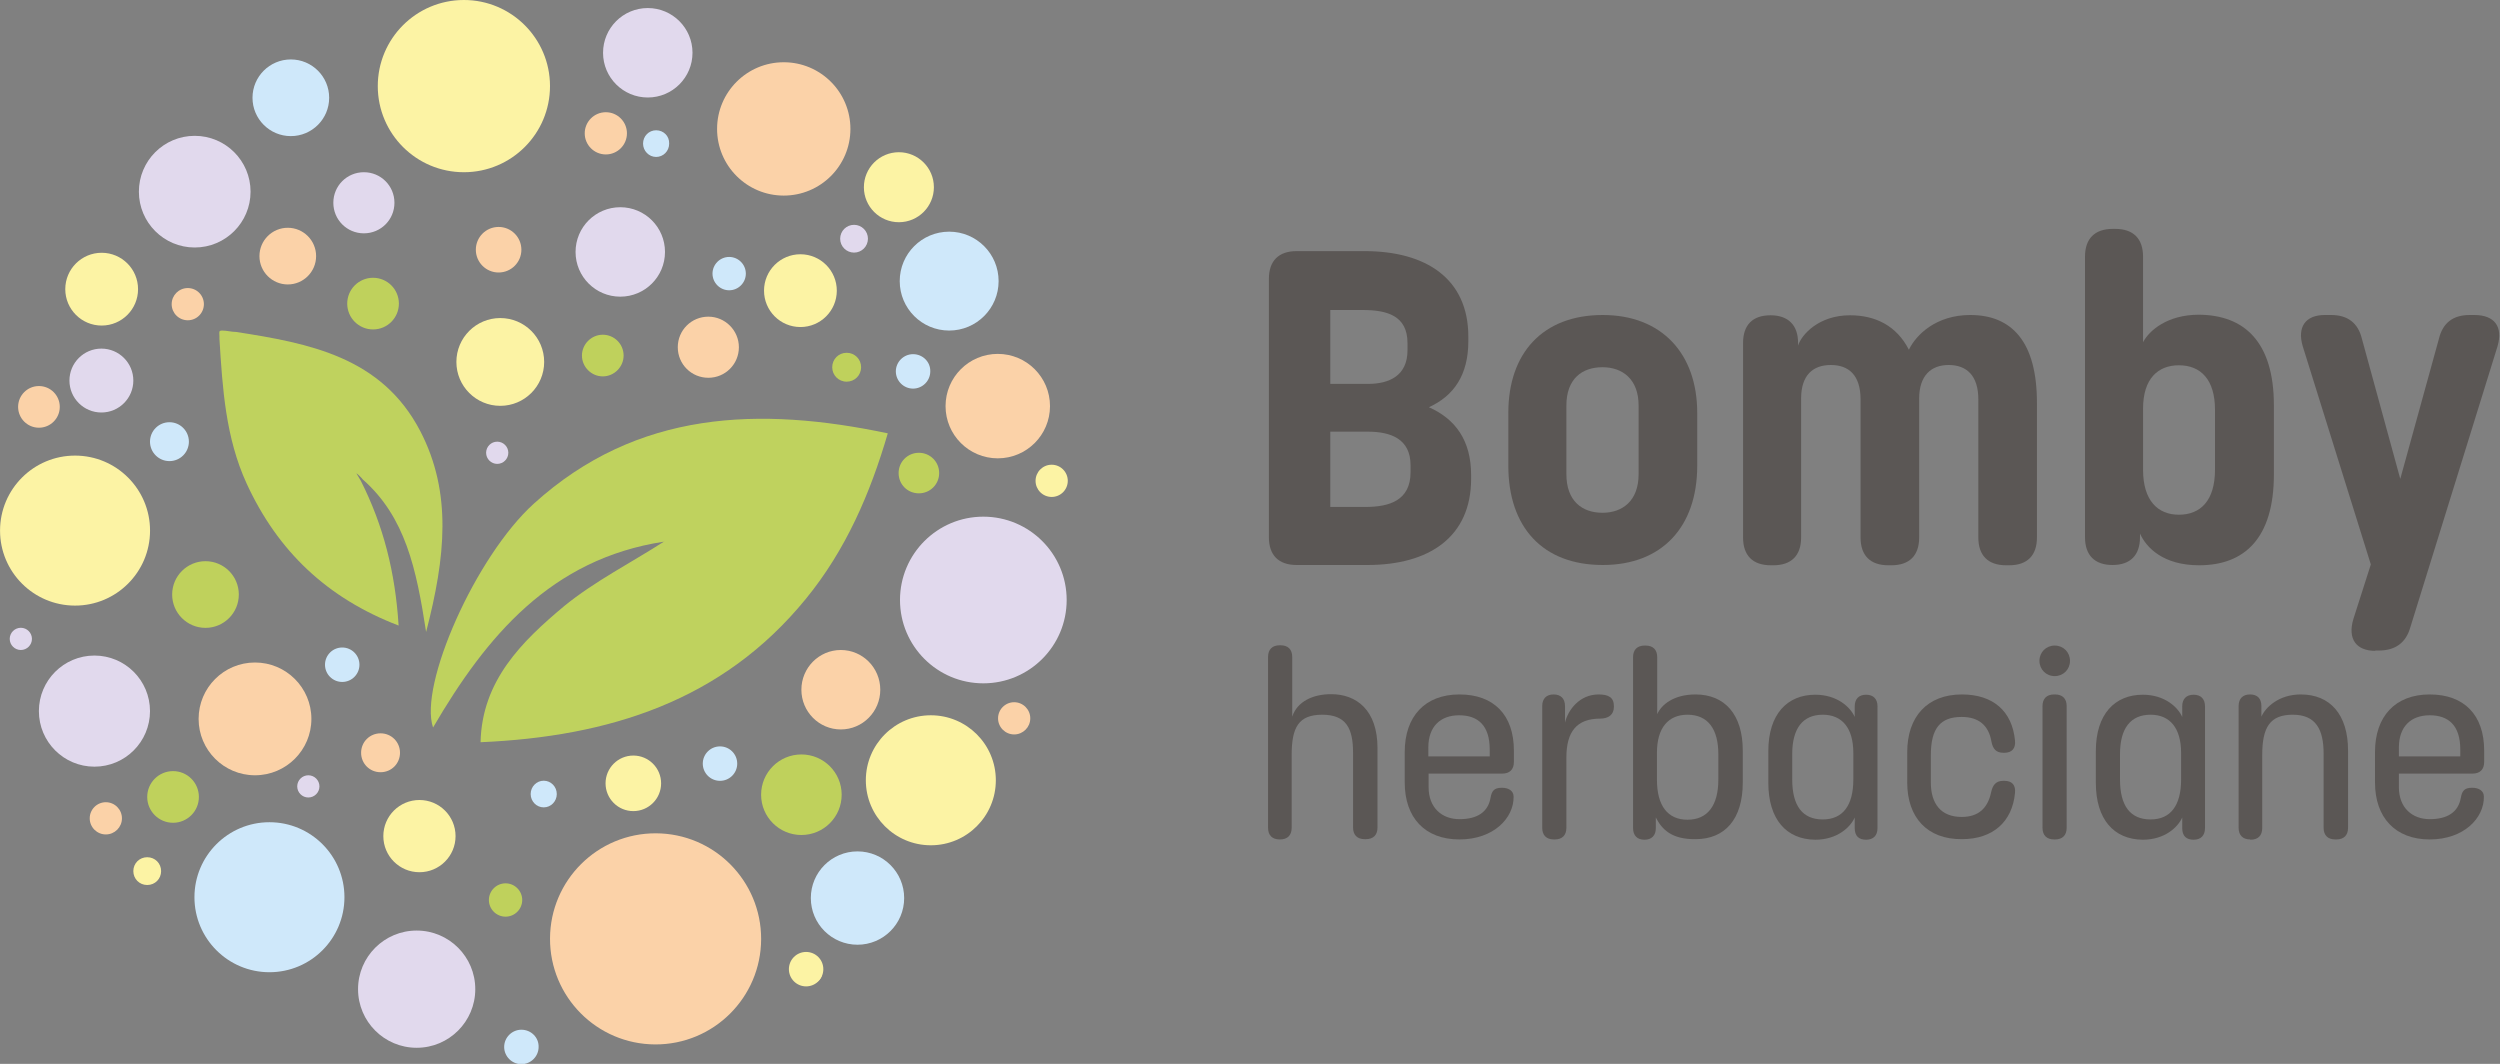 <svg xmlns="http://www.w3.org/2000/svg" xmlns:xlink="http://www.w3.org/1999/xlink" x="0px" y="0px" viewBox="0 0 900 383" style="enable-background:new 0 0 900 383;" xml:space="preserve"><rect x="0" y="0" width="900" height="383" fill="#808080" stroke="none"/><style type="text/css">	.st0{enable-background:new    ;}	.st1{fill-rule:evenodd;clip-rule:evenodd;fill:#FBD2A8;}	.st2{fill:none;stroke:#2B2826;stroke-width:0;stroke-miterlimit:100;}	.st3{fill-rule:evenodd;clip-rule:evenodd;fill:#BFD15C;}	.st4{fill-rule:evenodd;clip-rule:evenodd;fill:#FCF3A4;}	.st5{fill-rule:evenodd;clip-rule:evenodd;fill:#CFE8FA;}	.st6{fill-rule:evenodd;clip-rule:evenodd;fill:#E1D9ED;}	.st7{fill:#BFD25E;}	.st8{fill:#5B5755;}</style><g id="Elipsa_2_kopia_103_00000161593863295503544410000001358432718460378539_" class="st0">	<g id="Elipsa_2_kopia_103">		<g>			<ellipse class="st1" cx="292" cy="350.1" rx="4" ry="4"></ellipse>		</g>		<g>			<ellipse class="st2" cx="292" cy="350.1" rx="4" ry="4"></ellipse>		</g>	</g></g><g id="Elipsa_2_kopia_98_00000112626417155420713530000009531654677562109607_" class="st0">	<g id="Elipsa_2_kopia_98">		<g>			<ellipse class="st1" cx="218.1" cy="48" rx="7.6" ry="7.6"></ellipse>		</g>	</g></g><g id="Elipsa_2_kopia_97_00000114787842005126106660000011171633387636716967_" class="st0">	<g id="Elipsa_2_kopia_97">		<g>							<ellipse transform="matrix(1 -2.242791e-03 2.242791e-03 1 -0.245 0.152)" class="st1" cx="67.6" cy="109.5" rx="5.8" ry="5.8"></ellipse>		</g>	</g></g><g id="Elipsa_2_kopia_96_00000131358186332442490540000013070980639797864834_" class="st0">	<g id="Elipsa_2_kopia_96">		<g>			<path class="st1" d="M38.1,288.8c-3.2,0-5.8,2.6-5.8,5.8c0,3.2,2.6,5.8,5.8,5.8c3.2,0,5.8-2.6,5.8-5.8    C43.9,291.4,41.3,288.8,38.1,288.8z"></path>		</g>	</g></g><g id="Elipsa_2_kopia_95_00000157290823683498172600000017005453020405644988_" class="st0">	<g id="Elipsa_2_kopia_95">		<g>			<path class="st1" d="M365.1,252.8c-3.2,0-5.8,2.6-5.8,5.8c0,3.2,2.6,5.8,5.8,5.8c3.2,0,5.8-2.6,5.8-5.8    C370.9,255.4,368.3,252.8,365.1,252.8z"></path>		</g>	</g></g><g id="Elipsa_2_kopia_93_00000160179764404505929220000017915935418841072311_" class="st0">	<g id="Elipsa_2_kopia_93">		<g>							<ellipse transform="matrix(1.322245e-03 -1 1 1.322245e-03 -132.499 160.282)" class="st1" cx="14" cy="146.5" rx="7.5" ry="7.5"></ellipse>		</g>	</g></g><g id="Elipsa_2_kopia_84_00000064351447835825856540000000618756776556378246_" class="st0">	<g id="Elipsa_2_kopia_84">		<g>							<ellipse transform="matrix(1 -1.629125e-03 1.629125e-03 1 -0.146 0.293)" class="st1" cx="179.5" cy="89.9" rx="8.2" ry="8.2"></ellipse>		</g>	</g></g><g id="Elipsa_2_kopia_83_00000052785161349630867000000013040426140972730254_" class="st0">	<g id="Elipsa_2_kopia_83">		<g>							<ellipse transform="matrix(1 -1.051215e-03 1.051215e-03 1 -0.261 0.318)" class="st1" cx="302.7" cy="248.3" rx="14.2" ry="14.3"></ellipse>		</g>	</g></g><g id="Elipsa_2_kopia_81_00000163042722254625661030000000654351838574965668_" class="st0">	<g id="Elipsa_2_kopia_81">		<g>			<ellipse class="st1" cx="103.6" cy="92.2" rx="10.2" ry="10.2"></ellipse>		</g>	</g></g><g id="Elipsa_2_kopia_120_00000073693229777009489090000014216345860640522629_" class="st0">	<g id="Elipsa_2_kopia_120">		<g>			<path class="st1" d="M137,264c-3.9,0-7,3.1-7,7s3.1,7,7,7s7-3.1,7-7S140.9,264,137,264z"></path>		</g>	</g></g><g id="Elipsa_2_kopia_80_00000138563200040498772660000013085632888770132915_" class="st0">	<g id="Elipsa_2_kopia_80">		<g>			<ellipse class="st1" cx="359.2" cy="146.2" rx="18.8" ry="18.8"></ellipse>		</g>	</g></g><g id="Elipsa_2_kopia_79_00000152951282572575650230000005097833565109881253_" class="st0">	<g id="Elipsa_2_kopia_79">		<g>							<ellipse transform="matrix(1.184995e-03 -1 1 1.184995e-03 235.417 328.556)" class="st1" cx="282.2" cy="46.4" rx="24" ry="24"></ellipse>		</g>	</g></g><g id="Elipsa_2_kopia_78_00000030452711752093488910000002928092955644208514_" class="st0">	<g id="Elipsa_2_kopia_78">		<g>							<ellipse transform="matrix(3.508504e-03 -1 1 3.508504e-03 -102.819 572.807)" class="st1" cx="236" cy="338" rx="38" ry="38"></ellipse>		</g>	</g></g><g id="Elipsa_2_kopia_77_00000011032500145818297370000018023735184748978619_" class="st0">	<g id="Elipsa_2_kopia_77">		<g>			<ellipse class="st1" cx="91.8" cy="258.8" rx="20.3" ry="20.3"></ellipse>		</g>	</g></g><g id="Elipsa_2_kopia_76_00000126318414211681050680000006026089388003270536_" class="st0">	<g id="Elipsa_2_kopia_76">		<g>			<path class="st1" d="M255,114c-6.1,0-11,4.9-11,11c0,6.1,4.9,11,11,11c6.1,0,11-4.9,11-11C266,119,261.1,114,255,114z"></path>		</g>	</g></g><g id="Elipsa_2_kopia_92_00000057106453254168298270000002365747959083964326_" class="st0">	<g id="Elipsa_2_kopia_92">		<g>			<ellipse class="st3" cx="134.3" cy="109.3" rx="9.3" ry="9.3"></ellipse>		</g>	</g></g><g id="Elipsa_2_kopia_91_00000011716345976868075840000017692684017517271224_" class="st0">	<g id="Elipsa_2_kopia_91">		<g>			<path class="st3" d="M182,318c-3.3,0-6,2.7-6,6s2.7,6,6,6c3.3,0,6-2.7,6-6S185.3,318,182,318z"></path>		</g>	</g></g><g id="Elipsa_2_kopia_90_00000119108737759117907460000002843174132495258017_" class="st0">	<g id="Elipsa_2_kopia_90">		<g>			<path class="st3" d="M330.8,163c-4,0-7.3,3.2-7.3,7.3s3.2,7.3,7.3,7.3c4,0,7.3-3.2,7.3-7.3S334.8,163,330.8,163z"></path>		</g>	</g></g><g id="Elipsa_2_kopia_122_00000099658352846053988850000000496470328075233180_" class="st0">	<g id="Elipsa_2_kopia_122">		<g>			<path class="st3" d="M304.8,127c-2.9,0-5.2,2.3-5.2,5.2c0,2.9,2.3,5.2,5.2,5.2s5.2-2.3,5.2-5.2C310,129.3,307.7,127,304.8,127z"></path>		</g>	</g></g><g id="Elipsa_2_kopia_89_00000126301303251228786390000015057651331870366114_" class="st0">	<g id="Elipsa_2_kopia_89">		<g>							<ellipse transform="matrix(1 -1.437181e-03 1.437181e-03 1 -0.412 8.990011e-02)" class="st3" cx="62.3" cy="286.9" rx="9.3" ry="9.3"></ellipse>		</g>	</g></g><g id="Elipsa_2_kopia_88_00000121264949079361749370000012411722379477418651_" class="st0">	<g id="Elipsa_2_kopia_88">		<g>			<ellipse class="st3" cx="288.5" cy="286.1" rx="14.5" ry="14.5"></ellipse>		</g>	</g></g><g id="Elipsa_2_kopia_87_00000152236875677659036080000012422726306019438255_" class="st0">	<g id="Elipsa_2_kopia_87">		<g>			<ellipse transform="matrix(1.111435e-03 -1 1 1.111435e-03 -140.105 287.793)" class="st3" cx="74" cy="214" rx="12" ry="12"></ellipse>		</g>	</g></g><g id="Elipsa_2_kopia_85_00000151509494653017809840000012410801977972141482_" class="st0">	<g id="Elipsa_2_kopia_85">		<g>			<path class="st3" d="M217,120.5c-4.1,0-7.5,3.4-7.5,7.5c0,4.1,3.4,7.5,7.5,7.5c4.1,0,7.5-3.4,7.5-7.5    C224.5,123.8,221.1,120.5,217,120.5z"></path>		</g>	</g></g><g id="Elipsa_2_kopia_117_00000007403706647580084750000008384308276700342180_" class="st0">	<g id="Elipsa_2_kopia_117">		<g>							<ellipse transform="matrix(1 -1.295707e-03 1.295707e-03 1 -4.005011e-02 0.216)" class="st4" cx="167" cy="31" rx="31" ry="31"></ellipse>		</g>	</g></g><g id="Elipsa_2_kopia_116_00000116958413287460473950000012597993424155852182_" class="st0">	<g id="Elipsa_2_kopia_116">		<g>			<ellipse transform="matrix(1.478999e-03 -1 1 1.478999e-03 -164.024 217.733)" class="st4" cx="27" cy="191" rx="27" ry="27"></ellipse>		</g>	</g></g><g id="Elipsa_2_kopia_115_00000057108922485769379760000001584782227964542595_" class="st0">	<g id="Elipsa_2_kopia_115">		<g>			<ellipse class="st4" cx="180.1" cy="130.3" rx="15.8" ry="15.8"></ellipse>		</g>	</g></g><g id="Elipsa_2_kopia_119_00000011736983896912033810000016748779148220472961_" class="st0">	<g id="Elipsa_2_kopia_119">		<g>			<ellipse class="st4" cx="151" cy="301" rx="13" ry="13"></ellipse>		</g>	</g></g><g id="Elipsa_2_kopia_114_00000087376609345215669910000016538234423695125646_" class="st0">	<g id="Elipsa_2_kopia_114">		<g>			<ellipse class="st4" cx="335.1" cy="280.9" rx="23.4" ry="23.4"></ellipse>		</g>	</g></g><g id="Elipsa_2_kopia_109_00000133529658577656457540000012405261451775766199_" class="st0">	<g id="Elipsa_2_kopia_109">		<g>			<path class="st4" d="M53,308.6c-2.8,0-5,2.2-5,5c0,2.8,2.2,5,5,5c2.8,0,5-2.2,5-5C58,310.8,55.8,308.6,53,308.6z"></path>		</g>	</g></g><g id="Elipsa_2_kopia_94_00000112620279089768649690000012698950132842505911_" class="st0">	<g id="Elipsa_2_kopia_94">		<g>							<ellipse transform="matrix(1 -2.283742e-03 2.283742e-03 1 -0.394 0.865)" class="st4" cx="378.6" cy="173.1" rx="5.8" ry="5.8"></ellipse>		</g>	</g></g><g id="Elipsa_2_kopia_72_00000034780813839007408780000017802319729824514701_" class="st0">	<g id="Elipsa_2_kopia_72">		<g>							<ellipse transform="matrix(2.000274e-03 -1 1 2.000274e-03 182.974 392.524)" class="st4" cx="288.1" cy="104.6" rx="13.1" ry="13.1"></ellipse>		</g>	</g></g><g id="Elipsa_2_kopia_71_00000083067874460574199900000018118866750449442980_" class="st0">	<g id="Elipsa_2_kopia_71">		<g>			<ellipse class="st4" cx="36.6" cy="104.1" rx="13.1" ry="13.1"></ellipse>		</g>	</g></g><g id="Elipsa_2_kopia_70_00000082334997368017342570000010164147821154486676_" class="st0">	<g id="Elipsa_2_kopia_70">		<g>							<ellipse transform="matrix(1 -2.016435e-03 2.016435e-03 1 -0.135 0.653)" class="st4" cx="323.6" cy="67.4" rx="12.6" ry="12.6"></ellipse>		</g>	</g></g><g id="Elipsa_2_kopia_68_00000143598914552495560450000010299534432454411411_" class="st0">	<g id="Elipsa_2_kopia_68">		<g>			<ellipse class="st4" cx="290.2" cy="348.9" rx="6.2" ry="6.2"></ellipse>		</g>	</g></g><g id="Elipsa_2_kopia_62_00000138537587935025645920000014808588572385665970_" class="st0">	<g id="Elipsa_2_kopia_62">		<g>			<ellipse transform="matrix(1 -1.351733e-03 1.351733e-03 1 -0.381 0.308)" class="st4" cx="228" cy="282" rx="10" ry="10"></ellipse>		</g>	</g></g><g id="Elipsa_2_kopia_75_00000157987125810677279440000003550218735531141770_" class="st0">	<g id="Elipsa_2_kopia_75">		<g>			<path class="st5" d="M236.2,46.9c-2.6,0-4.7,2.1-4.7,4.8c0,2.6,2.1,4.8,4.7,4.8c2.6,0,4.7-2.1,4.7-4.8    C241,49,238.9,46.9,236.2,46.9z"></path>		</g>	</g></g><g id="Elipsa_2_kopia_74_00000169516981238378744860000000725509460262685336_" class="st0">	<g id="Elipsa_2_kopia_74">		<g>							<ellipse transform="matrix(1.004811e-03 -1 1 1.004811e-03 -90.255 481.268)" class="st5" cx="195.7" cy="285.8" rx="4.8" ry="4.7"></ellipse>		</g>	</g></g><g id="Elipsa_2_kopia_73_00000152956857831477647000000000519225800275291031_" class="st0">	<g id="Elipsa_2_kopia_73">		<g>			<path class="st5" d="M262.5,92.5c-3.3,0-6,2.7-6,6c0,3.3,2.7,6,6,6s6-2.7,6-6C268.5,95.2,265.8,92.5,262.5,92.5z"></path>		</g>	</g></g><g id="Elipsa_2_kopia_69_00000024708516137526405320000010536771744261852062_" class="st0">	<g id="Elipsa_2_kopia_69">		<g>			<path class="st5" d="M328.7,127.5c-3.4,0-6.2,2.8-6.2,6.2c0,3.4,2.8,6.2,6.2,6.2c3.4,0,6.2-2.8,6.2-6.2    C335,130.3,332.2,127.5,328.7,127.5z"></path>		</g>	</g></g><g id="Elipsa_2_kopia_67_00000162354677364403391630000015749878010938608292_" class="st0">	<g id="Elipsa_2_kopia_67">		<g>			<ellipse class="st5" cx="123.2" cy="239.3" rx="6.2" ry="6.2"></ellipse>		</g>	</g></g><g id="Elipsa_2_kopia_66_00000132051260405132123920000008919212141288535691_" class="st0">	<g id="Elipsa_2_kopia_66">		<g>			<ellipse class="st5" cx="259.2" cy="274.9" rx="6.2" ry="6.2"></ellipse>		</g>	</g></g><g id="Elipsa_2_kopia_65_00000119823621273670403100000007103030066107832245_" class="st0">	<g id="Elipsa_2_kopia_65">		<g>			<path class="st5" d="M187.7,370.7c-3.4,0-6.2,2.8-6.2,6.2c0,3.4,2.8,6.2,6.2,6.2c3.4,0,6.2-2.8,6.2-6.2    C194,373.5,191.2,370.7,187.7,370.7z"></path>		</g>	</g></g><g id="Elipsa_2_kopia_64_00000091720684279280238380000000315685476307398281_" class="st0">	<g id="Elipsa_2_kopia_64">		<g>			<ellipse class="st5" cx="104.7" cy="35.2" rx="13.8" ry="13.8"></ellipse>		</g>	</g></g><g id="Elipsa_2_kopia_63_00000013904682520162759470000008006138510242321541_" class="st0">	<g id="Elipsa_2_kopia_63">		<g>			<ellipse class="st5" cx="97" cy="323" rx="27" ry="27"></ellipse>		</g>	</g></g><g id="Elipsa_2_kopia_61_00000079462390590370503510000008846373617410083766_" class="st0">	<g id="Elipsa_2_kopia_61">		<g>			<ellipse transform="matrix(1 -1.901675e-03 1.901675e-03 1 -0.302 0.116)" class="st5" cx="61" cy="159" rx="7" ry="7"></ellipse>		</g>	</g></g><g id="Elipsa_2_kopia_60_00000055693544188809126230000010163116888007714719_" class="st0">	<g id="Elipsa_2_kopia_60">		<g>			<ellipse class="st5" cx="308.7" cy="323.3" rx="16.8" ry="16.8"></ellipse>		</g>	</g></g><g id="Elipsa_2_kopia_59_00000057141435249447451930000009757154935232624550_" class="st0">	<g id="Elipsa_2_kopia_59">		<g>			<ellipse class="st5" cx="341.7" cy="101.2" rx="17.8" ry="17.8"></ellipse>		</g>	</g></g><g id="Elipsa_2_kopia_113_00000108271038201192996450000013455799290439257219_" class="st0">	<g id="Elipsa_2_kopia_113">		<g>							<ellipse transform="matrix(1 -1.672708e-03 1.672708e-03 1 -3.142597e-02 0.39)" class="st6" cx="233.2" cy="19" rx="16.1" ry="16.1"></ellipse>		</g>	</g></g><g id="Elipsa_2_kopia_112_00000163031956884146915950000005418805491266776984_" class="st0">	<g id="Elipsa_2_kopia_112">		<g>			<ellipse class="st6" cx="150" cy="356.1" rx="21.1" ry="21.1"></ellipse>		</g>	</g></g><g id="Elipsa_2_kopia_111_00000119090290950701389300000013418011498969869240_" class="st0">	<g id="Elipsa_2_kopia_111">		<g>			<ellipse class="st6" cx="354" cy="216" rx="30" ry="30"></ellipse>		</g>	</g></g><g id="Elipsa_2_kopia_110_00000132774881572673624560000003261151726076059570_" class="st0">	<g id="Elipsa_2_kopia_110">		<g>			<path class="st6" d="M131,62c-6.1,0-11,4.9-11,11c0,6.1,4.9,11,11,11c6.1,0,11-4.9,11-11C142,66.9,137.1,62,131,62z"></path>		</g>	</g></g><g id="Elipsa_2_kopia_108_00000014635083804399701320000004069377530262604467_" class="st0">	<g id="Elipsa_2_kopia_108">		<g>							<ellipse transform="matrix(2.660325e-03 -1 1 2.660325e-03 220.74 393.21)" class="st6" cx="307.5" cy="85.9" rx="5" ry="5"></ellipse>		</g>	</g></g><g id="Elipsa_2_kopia_107_00000132779016824056701480000007190113358734456209_" class="st0">	<g id="Elipsa_2_kopia_107">		<g>			<path class="st6" d="M179,159c-2.2,0-4,1.8-4,4c0,2.2,1.8,4,4,4c2.2,0,4-1.8,4-4C183,160.8,181.2,159,179,159z"></path>		</g>	</g></g><g id="Elipsa_2_kopia_105_00000022555388906319039060000014773275700980328880_" class="st0">	<g id="Elipsa_2_kopia_105">		<g>			<path class="st6" d="M7.5,226c-2.2,0-4,1.8-4,4c0,2.2,1.8,4,4,4c2.2,0,4-1.8,4-4C11.5,227.8,9.7,226,7.5,226z"></path>		</g>	</g></g><g id="Elipsa_2_kopia_104_00000081612304531109646610000007636428870161560193_" class="st0">	<g id="Elipsa_2_kopia_104">		<g>			<path class="st6" d="M111,279.1c-2.2,0-4,1.8-4,4s1.8,4,4,4c2.2,0,4-1.8,4-4S113.2,279.1,111,279.1z"></path>		</g>	</g></g><g id="Elipsa_2_kopia_102_00000015343819378155772030000009642950864984991632_" class="st0">	<g id="Elipsa_2_kopia_102">		<g>			<ellipse class="st6" cx="70.1" cy="69" rx="20.1" ry="20.1"></ellipse>		</g>	</g></g><g id="Elipsa_2_kopia_101_00000039101218694688449670000010025933034879347373_" class="st0">	<g id="Elipsa_2_kopia_101">		<g>			<ellipse class="st6" cx="34" cy="256" rx="20" ry="20"></ellipse>		</g>	</g></g><g id="Elipsa_2_kopia_100_00000092428504573115084810000004844825532027221913_" class="st0">	<g id="Elipsa_2_kopia_100">		<g>			<ellipse class="st6" cx="36.5" cy="137" rx="11.5" ry="11.5"></ellipse>		</g>	</g></g><g id="Elipsa_2_kopia_99_00000172401779793692371000000006319105474610090627_" class="st0">	<g id="Elipsa_2_kopia_99">		<g>			<ellipse class="st6" cx="223.3" cy="90.7" rx="16.1" ry="16.1"></ellipse>		</g>	</g></g><g id="Warstwa_9_xA0_Obraz_00000110457956812831708490000002342995552060380843_">	<g>		<path class="st7" d="M239,195c-40.6,6.2-63.9,34-83.1,66.9c-5.2-15.1,15.2-61.5,36.3-80.6c37.2-33.7,81.3-35,127.4-25.3   c-6.3,21.6-15.1,42-29.5,59.6c-30,36.8-71,49.6-117.1,51.6c0.5-22.2,14.9-36.3,30.1-49C214,209.3,227,202.7,239,195   C239.4,194.9,239.8,194.7,239,195C239.7,194.5,239.3,194.7,239,195z"></path>		<path class="st7" d="M129.9,173.1c8.1,16,12.4,32.9,13.6,52.1c-25.8-9.9-43.5-26.8-54.7-51.1c-7.6-16.6-8.7-34.3-9.8-52.1   c0-0.3,0-0.7,0-1c0-1.4-0.4-2,1-2c1.7,0,3.3,0.5,5,0.5c26.4,4.1,52.4,9,66.3,35.7c11.5,22.2,9.1,45.3,2.1,72.3   c-3.5-22.8-7.5-41.4-22.8-54.9c-0.5-0.6-0.3-0.4-1.3-1.4c-0.3-0.2-0.7-0.7-1-0.8"></path>	</g></g><g id="Logotyp">	<g>		<path class="st8" d="M466.8,203.4c-6.5,0-10-3.5-10-10v-93c0-6.5,3.5-10,10-10h24.4c22.3,0,37.4,10,37.4,30.8v1.6   c0,12.2-5.2,19.7-14.2,23.8c9.5,4.2,15.2,11.9,15.2,24.4v1.4c0,20.9-15.1,31-37.3,31H466.8z M478.9,138.2h13.6   c7.7,0,14.2-3,14.2-12.1v-2.6c0-9.9-7.4-11.9-16.2-11.9h-11.6V138.2z M478.9,182.5h12.7c8.5,0,16.2-2.3,16.2-12.5v-2.5   c0-9.5-7.1-12.1-15.4-12.1h-13.5V182.5z"></path>		<path class="st8" d="M543,167.7v-19.1c0-21.4,12.3-35.2,34-35.2c21.2,0,34,13.9,34,35.2v19.1c0,22-12.7,35.7-34,35.7   C555.3,203.4,543,189.7,543,167.7z M589.9,170.7V146c0-9.5-5.8-13.8-13-13.8c-7.4,0-13,4.2-13,13.8v24.7c0,9.7,5.7,13.9,13,13.9   C584,184.6,589.9,180.4,589.9,170.7z"></path>		<path class="st8" d="M709.3,113.4c15.1,0,24,9.8,24,31.6v48.5c0,6.5-3.5,10-10,10h-1.1c-6.5,0-10-3.5-10-10v-49.7   c0-8.6-4.2-12.4-10.7-12.4c-6.3,0-10.6,3.8-10.6,12.1v50c0,6.5-3.5,10-10,10h-1.1c-6.5,0-10-3.5-10-10v-49.7   c0-8.9-4.4-12.4-10.7-12.4c-6.4,0-10.7,3.6-10.7,12.1v50c0,6.5-3.5,10-10,10h-0.9c-6.5,0-10-3.5-10-10v-70c0-6.5,3.4-10,9.9-10   c6.3,0,9.9,3.5,9.9,9.9v1c1.3-4,7.5-10.9,18.7-10.9c9.2,0,16.8,3.8,21.2,12.4C689.8,120.5,697,113.4,709.3,113.4L709.3,113.4z"></path>		<path class="st8" d="M818.6,145.9v24.9c0,23.1-10.7,32.7-26.9,32.7c-12.9,0-19-6.3-21.3-11.4v1.3c0,6.5-3.5,10-9.9,10   s-9.9-3.5-9.9-10v-101c0-6.5,3.5-10,10-10h0.9c6.5,0,10,3.5,10,10v30.8c2.2-4.2,8.7-9.9,20.1-9.9   C807.9,113.4,818.6,123,818.6,145.9z M797.4,147.5c0-10.8-5.1-16-13-16c-7.5,0-12.9,4.8-12.9,15.6v22c0,11.1,5.3,16.2,12.9,16.2   c7.8,0,13-5.1,13-16.2V147.5z"></path>		<path class="st8" d="M855.1,234.3c-6.9,0-10-4.3-7.9-11.4l6.3-19.7L829,124.7c-2.1-7,1-11.3,7.9-11.3h2.3c5.9,0,9.7,2.8,11.1,8.6   l13.8,50.4l13.9-50.4c1.4-5.8,5.1-8.6,11.1-8.6h1.7c7.2,0,10.4,4.2,8.3,11.3l-31.4,101.2c-1.6,5.6-5.5,8.3-11.4,8.3H855.1z"></path>		<path class="st8" d="M460.7,302.2c-2.7,0-4.2-1.5-4.2-4.2v-61.5c0-2.7,1.5-4.2,4.2-4.2h0.3c2.7,0,4.2,1.5,4.2,4.2v21.5   c1.8-5.5,7.5-8.1,14-8.1c9.2,0,16.7,5.8,16.7,19.4v28.6c0,2.7-1.5,4.2-4.2,4.2h-0.4c-2.7,0-4.2-1.5-4.2-4.2v-26.9   c0-8.7-2.4-13.7-11.1-13.7c-8.5,0-11,4.5-11,14.5v26.2c0,2.7-1.5,4.2-4.2,4.2H460.7z"></path>		<path class="st8" d="M505.7,281.7v-11c0-12.7,7.2-20.7,19.7-20.7c12.4,0,19.6,7.4,19.6,20.2v4.1c0,2.7-1.5,4.2-4.2,4.2h-26.5v4.9   c0,7.4,4.8,11.5,11.1,11.5c6.5,0,10.3-2.6,11.2-7.7c0.4-2.3,1.2-3.6,3.9-3.6h0.3c2,0,4.1,0.9,4.1,3.2c0.1,7.7-7.2,15.4-19.5,15.4   C512.9,302.2,505.7,294.3,505.7,281.7z M514.3,272.3h22v-2.5c0-8.6-4.2-12.3-11-12.3c-6.7,0-11.1,4-11.1,11.6V272.3z"></path>		<path class="st8" d="M559.4,302.2c-2.7,0-4.2-1.5-4.2-4.2v-43.8c0-2.7,1.5-4.2,4.1-4.2s4.1,1.5,4.1,4.2v5.9   c1.1-4.5,5.2-10.1,12.1-10.1c3.6,0,5.5,1.1,5.5,4.2v0.3c0,2.8-2,4.2-4.9,4.2c-8.5,0-12.2,4.7-12.2,14v25.3c0,2.7-1.5,4.2-4.2,4.2   H559.4z"></path>		<path class="st8" d="M596.1,294.3v3.8c0,2.7-1.5,4.2-4.1,4.2s-4.1-1.5-4.1-4.2v-61.5c0-2.7,1.5-4.2,4.2-4.2h0.3   c2.7,0,4.2,1.5,4.2,4.2v20.5c1.5-3.4,5.9-7.1,13.8-7.1c10.5,0,17,7.2,17,20.2v11.5c0,13.3-6.5,20.4-17,20.4   C601.8,302.2,598.3,298.6,596.1,294.3z M618.6,280.7v-9.2c0-9-3.7-14.2-11.1-14.2c-6.9,0-11,4.7-11,13.7v9.7   c0,9.4,3.9,14.4,11,14.4C614.7,295.1,618.6,290,618.6,280.7z"></path>		<path class="st8" d="M636.6,281.8v-11.4c0-13.4,6.9-20.3,16.9-20.3c8,0,12.7,4.6,14.2,8v-3.8c0-2.7,1.5-4.2,4.1-4.2   s4.1,1.5,4.1,4.2v43.8c0,2.7-1.5,4.2-4.1,4.2s-4.1-1.3-4.1-4.2v-3.8c-1.5,3.4-6.2,8-14.2,8C643.1,302.2,636.6,295,636.6,281.8z    M667.2,280.6v-9.5c0-9.1-4.1-13.8-11-13.8c-7.2,0-11,4.9-11,14.2v9.1c0,9.5,3.7,14.4,11,14.4C663.4,295,667.2,290,667.2,280.6z"></path>		<path class="st8" d="M686.6,281.7v-10.9c0-12.8,7.2-20.8,19.7-20.8c11.2,0,18.1,6,19.1,16.6c0.3,2.8-1.1,4.4-3.8,4.4h-0.4   c-2.6,0-3.8-1.4-4.3-4.1c-1-5.8-4.6-8.8-10.7-8.8c-7.7,0-11.1,4.1-11.1,13.8v9.8c0,7.6,3.6,12.4,11.1,12.4c6,0,9.4-3.1,10.6-8.9   c0.6-2.7,1.8-4.1,4.4-4.1h0.4c2.8,0,4.1,1.6,3.8,4.4c-1,10.4-8,16.6-19.1,16.6C693.8,302.2,686.6,294.3,686.6,281.7z"></path>		<path class="st8" d="M734.2,237.9c0-3.1,2.4-5.5,5.5-5.5s5.5,2.4,5.5,5.5c0,3.1-2.4,5.5-5.5,5.5S734.2,241,734.2,237.9z    M739.5,302.2c-2.7,0-4.2-1.5-4.2-4.2v-43.8c0-2.7,1.5-4.2,4.2-4.2h0.3c2.7,0,4.2,1.5,4.2,4.2v43.8c0,2.7-1.5,4.2-4.2,4.2H739.5z"></path>		<path class="st8" d="M754.5,281.8v-11.4c0-13.4,6.9-20.3,16.9-20.3c8,0,12.7,4.6,14.2,8v-3.8c0-2.7,1.5-4.2,4.1-4.2   s4.1,1.5,4.1,4.2v43.8c0,2.7-1.5,4.2-4.1,4.2s-4.1-1.3-4.1-4.2v-3.8c-1.5,3.4-6.2,8-14.2,8C761,302.2,754.5,295,754.5,281.8z    M785.2,280.6v-9.5c0-9.1-4.1-13.8-11-13.8c-7.2,0-11,4.9-11,14.2v9.1c0,9.5,3.7,14.4,11,14.4C781.4,295,785.2,290,785.2,280.6z"></path>		<path class="st8" d="M810.1,302.2c-2.7,0-4.2-1.5-4.2-4.2v-43.8c0-2.7,1.5-4.2,4.1-4.2s4.1,1.4,4.1,4.2v3.8c1.5-3.4,6.3-8,14.2-8   c10.5,0,17,7.2,17,20.2v27.8c0,2.7-1.5,4.2-4.2,4.2h-0.4c-2.7,0-4.2-1.5-4.2-4.2v-26.7c0-8.7-2.8-14-11.1-14   c-8.2,0-11,4.5-11,14.5v26.3c0,2.7-1.5,4.2-4.2,4.2H810.1z"></path>		<path class="st8" d="M855,281.7v-11c0-12.7,7.2-20.7,19.7-20.7c12.4,0,19.6,7.4,19.6,20.2v4.1c0,2.7-1.5,4.2-4.2,4.2h-26.5v4.9   c0,7.4,4.8,11.5,11.1,11.5c6.5,0,10.3-2.6,11.2-7.7c0.4-2.3,1.2-3.6,3.9-3.6h0.3c2,0,4.1,0.9,4.1,3.2c0.1,7.7-7.2,15.4-19.5,15.4   C862.3,302.2,855,294.3,855,281.7z M863.7,272.3h22v-2.5c0-8.6-4.2-12.3-11-12.3c-6.7,0-11.1,4-11.1,11.6V272.3z"></path>	</g></g></svg>